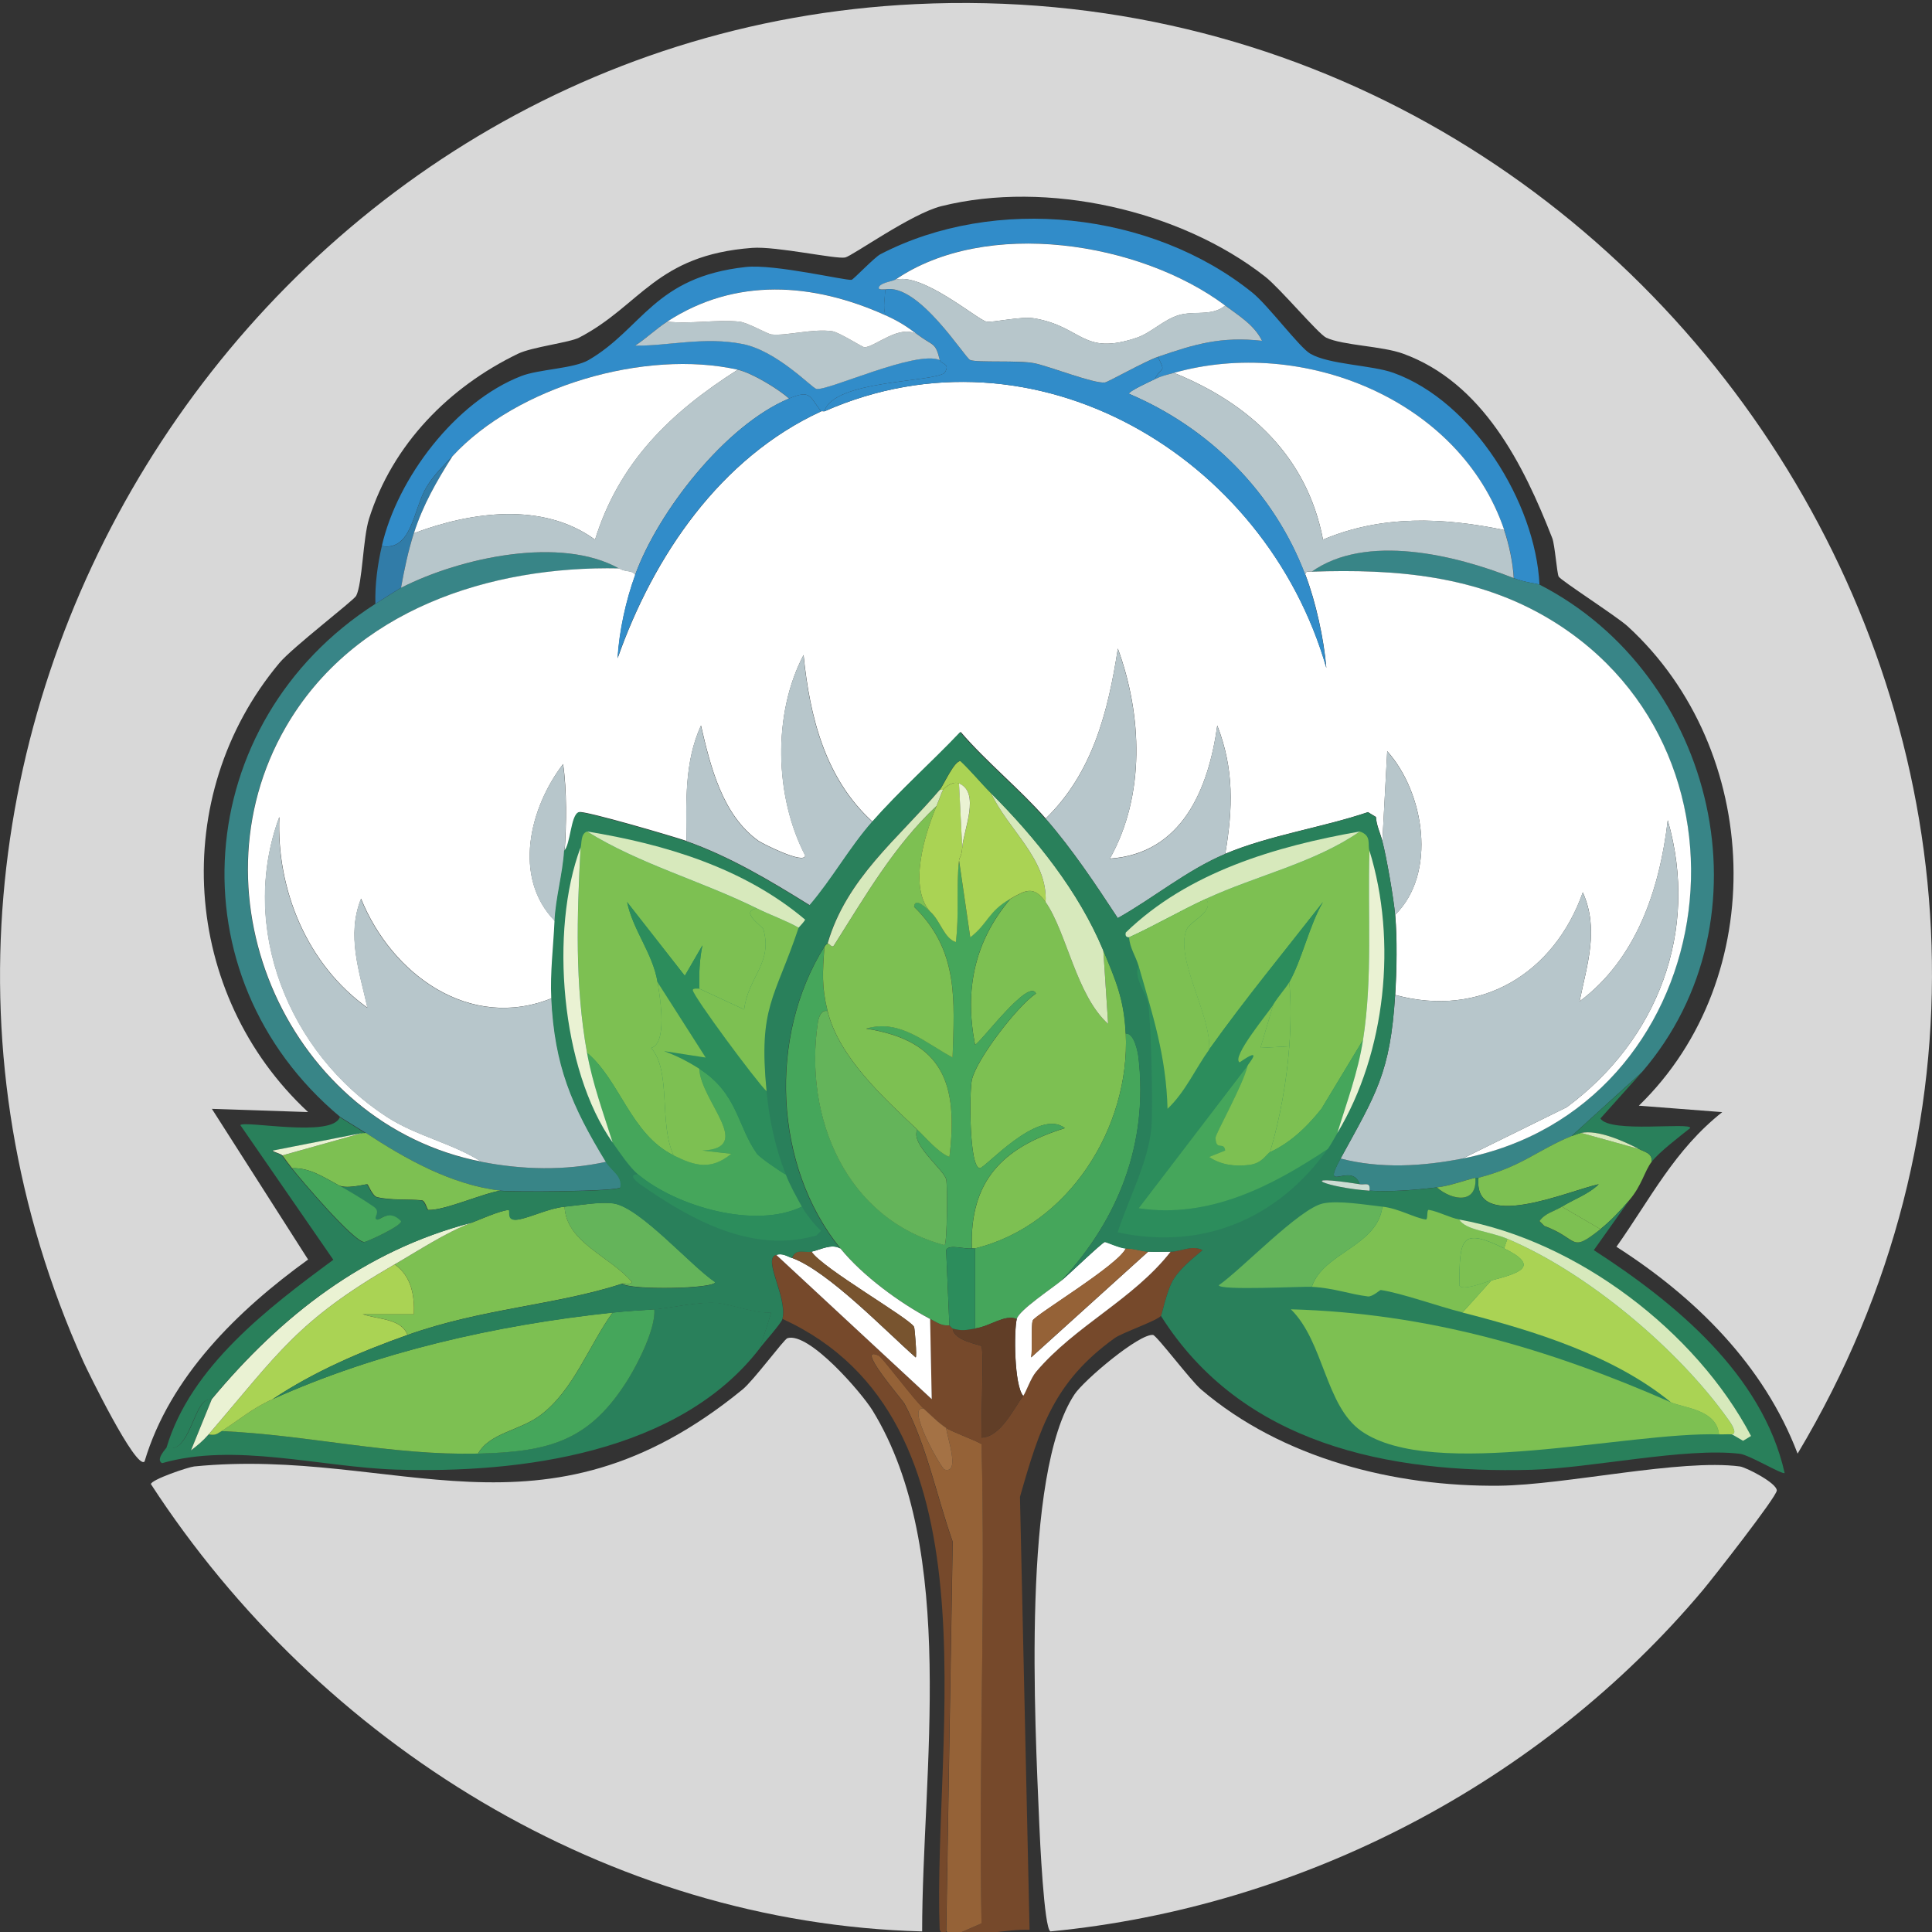 <?xml version="1.0" encoding="UTF-8"?>
<svg id="Warstwa_1" data-name="Warstwa 1" xmlns="http://www.w3.org/2000/svg" viewBox="0 0 300 300"><rect x="0" y="0" width="300" height="300" fill="#333333" stroke="none"/>
  <defs>
    <style>
      .cls-1 {
        fill: #b7c6cb;
      }

      .cls-2 {
        fill: #64b45a;
      }

      .cls-3 {
        fill: #613e27;
      }

      .cls-4 {
        fill: #eaf2d3;
      }

      .cls-5 {
        fill: #318cc9;
      }

      .cls-6 {
        fill: #956237;
      }

      .cls-7 {
        fill: #fff;
      }

      .cls-8 {
        fill: #ccdcd2;
      }

      .cls-9 {
        fill: #45a65b;
      }

      .cls-10 {
        fill: #29805b;
      }

      .cls-11 {
        fill: #388587;
      }

      .cls-12 {
        fill: #d8d8d8;
      }

      .cls-13 {
        fill: #d7e9bc;
      }

      .cls-14 {
        fill: #aad354;
      }

      .cls-15 {
        fill: #2c8d5c;
      }

      .cls-16 {
        fill: #76492b;
      }

      .cls-17 {
        fill: #78542f;
      }

      .cls-18 {
        fill: #a47245;
      }

      .cls-19 {
        fill: #317ca8;
      }

      .cls-20 {
        fill: #7dc052;
      }
    </style>
  </defs>
  <g id="Obiekt_generatywny" data-name="Obiekt generatywny">
    <g>
      <path class="cls-12" d="M142.19.64c117.49-5.6,197.8,123.27,136.94,225.08-5.22-13.75-15.94-24.32-28.13-32.12,5.33-7.53,9-15.03,16.43-20.91l-12.95-1c20.52-19.9,19.22-55.25-1.74-74.44-1.65-1.51-10.37-7.11-10.71-7.72-.27-.49-.59-4.94-1-5.98-4.46-11.41-10.76-24.11-23.15-28.63-3.28-1.2-9.35-1.27-11.95-2.49-1.23-.58-7.16-7.66-9.46-9.46-13.19-10.36-33.93-15.04-50.29-10.96-4.66,1.16-13.82,7.73-14.94,7.97-1.43.3-10.7-1.77-14.44-1.49-14.98,1.12-17.3,8.97-26.89,13.94-1.46.76-7.31,1.45-9.46,2.49-10.72,5.17-19.52,14.09-23.15,25.64-.95,3.03-1.01,9.97-1.99,11.95-.35.71-9.92,8.02-11.95,10.46-17.27,20.68-15.18,51.44,4.48,69.71l-14.94-.5,14.94,23.4c-10.9,7.87-21.47,18.17-25.4,31.37-1.36,1.3-8.91-14.22-9.46-15.44C-29.91,116.4,38.76,5.57,142.19.64Z"/>
      <path class="cls-12" d="M122.27,207.79c3.36-1,11.51,8.47,13.2,11.2,13.38,21.75,7.71,56.39,7.72,80.92-48.75-1.27-93.57-29.16-119.76-69.46.11-.72,5.82-2.65,6.72-2.74,31.46-3.11,54.06,13.45,85.15-11.95,1.73-1.41,6.46-7.82,6.97-7.97Z"/>
      <path class="cls-12" d="M179.04,207.29c.56.06,5.84,7.08,7.47,8.47,12.55,10.71,30.01,15.12,46.31,14.94,10.35-.12,28.12-4.21,37.35-2.99.95.13,5.72,2.56,5.73,3.73,0,.96-10,13.71-11.45,15.44-25.18,29.97-62.31,49.26-101.33,53.03-1.01-.34-1.66-14.74-1.74-16.68-.67-15.88-2.75-54.35,5.48-66.73,1.45-2.18,10.04-9.46,12.2-9.21Z"/>
      <path class="cls-5" d="M239.05,90.77c-.2-.1-2.36-.35-3.98-1-.12-2.39-.73-5.22-1.49-7.47-6.91-20.36-31.41-30.03-51.29-24.4-1.24.35-1.71.4-2.99,1,1.1-2.17,1.8-.85.5-3.49,5.74-1.98,9.85-3.2,16.18-2.49-1.22-2.49-3.62-3.9-5.73-5.48-13.21-9.91-37.13-13.71-51.29-3.98-.32.22-2.37.45-2.49,1.24-.06.39,1,.2,1,.25-.05,1.4-.36,2.58,0,3.98-11.2-5.06-23.28-5.91-33.86,1-1.77,1.16-3.22,2.58-4.98,3.73,5.12.07,10.69-1.43,16.68-.25,5.34,1.05,10.78,6.83,11.45,6.97,1.74.37,15.45-6.06,19.17-4.48.17.68,1.73.49.75,1.99-1.77,1.51-17.23,1.08-18.67,5.98-.14.06-.36-.06-.5,0-1.85-2.34-1.6-3.4-4.98-1.99-1.76-1.57-5.82-4-7.97-4.48-14.37-3.22-34.31,2.57-44.32,13.44-1.45,1.57-2.81,2.84-3.98,4.73-2.07,3.32-2.26,10.05-6.97,9.21,2.41-10.52,11.42-22.43,21.66-26.39,2.76-1.07,8.14-1.14,10.46-2.49,8.35-4.87,10.19-12.9,24.4-14.44,4.48-.49,15.61,2.16,16.43,1.99.29-.06,3.56-3.51,4.48-3.98,17.77-9.21,42.11-6.64,57.76,5.98,2.44,1.97,7.29,8.48,8.96,9.46,2.94,1.72,9.58,1.77,12.95,2.99,12.31,4.44,22.04,20.13,22.66,32.87Z"/>
      <path class="cls-16" d="M180.29,204.3c-.54.76-6.02,2.62-7.22,3.49-9.36,6.74-11.62,13.86-14.69,24.65l1.49,67.22c-3.6-.13-8.02,1.05-11.45.75l3.98-1.74c-.45-24.8.64-49.68,0-74.44,0-.33.01-.67,0-1,2.95-.08,4.95-4.42,6.47-6.47.44-.59,1.16-2.74,1.99-3.73,6.1-7.22,15.06-11.19,20.91-18.67,1.57.01,3.29-1.11,4.98-.25-1.57,1.3-3.37,2.75-4.48,4.48s-1.82,5.48-1.99,5.73Z"/>
      <path class="cls-11" d="M96.13,88.28c-20.12-.42-41.28,6.46-51.79,24.65-15.23,26.34.62,61.68,30.38,67.47,6.41,1.25,12.98,1.41,19.42,0,.87,1.42,2.6,2.18,2.24,3.98-.67.65-16.79.72-18.67.5-7.59-.89-14.73-4.91-20.91-8.96-.59-.39-3.79-2.33-3.98-2.49-26.21-21.89-23.19-61.32,5.48-79.67.65-.41,3.64-2.31,3.98-2.49,9.36-4.75,24.87-8.05,33.86-2.99Z"/>
      <path class="cls-11" d="M235.06,89.77c1.62.65,3.79.89,3.98,1,27.47,14.1,36.32,52.04,15.93,75.69l-10.96,9.96c-5.23,2.14-7.75,4.76-14.44,6.47-.16.04-.34-.04-.5,0-2.01.48-3.89,1.25-5.98,1.49-3.31.39-7.17.72-10.46.5.19-1.44-.67-.87-1.49-1-1.3-3.63-6.11,1.74-2.99-3.98,6.2,1.61,12.75,1.21,18.92,0,39.82-7.79,48.59-62.49,13.69-83.66-11.34-6.88-24.03-7.93-37.1-7.47,8.39-5.95,22.18-2.66,31.37,1Z"/>
      <path class="cls-10" d="M118.04,209.28c-12.54,16.41-37.33,19.53-56.52,18.92-11.72-.37-25.08-4.25-36.35-1-1.1-.56.71-2.37.75-2.49,2.9,1.16,3.98-4.86,5.48-6.72.71-.89,1.44-.68,1.49-.75l-3.24,7.97c1.07-.83,1.84-1.45,2.74-2.49,1.02.18,1.23-.01,1.99-.5,13.24.57,26.54,3.83,39.84,3.49,11.11-.29,17.38-1.93,23.4-11.7,1.58-2.57,4.22-7.84,3.98-10.71,2.03-.12,6.83-1.22,9.71-1,2.12.17,5.99,1.68,8.47,1.49l-1.74,5.48Z"/>
      <path class="cls-6" d="M143.44,218.74c-2.91-.64,2.7,9.31,3.24,9.46,2.54.73.25-5.44.25-6.47.93.61,4.25,1.8,5.48,2.49.64,24.77-.45,49.64,0,74.44l-3.98,1.74c-.77-.07-.88-.18-1.49-.5l1-60.5c-2.53-7.2-4.03-14.93-7.47-21.41-.39-.72-7.91-9.33-3.98-7.47.56.26,5.48,6.88,6.97,8.22Z"/>
      <path class="cls-16" d="M144.43,204.8c.93.49,1.84,1.15,2.99,1l.5.5c.17,1.94,4.34,2.5,4.48,2.74.37.61-.07,12.13,0,14.19.01.33,0,.67,0,1-1.23-.69-4.55-1.88-5.48-2.49-1.22-.8-2.39-2.01-3.49-2.99-1.49-1.33-6.41-7.95-6.97-8.22-3.92-1.86,3.6,6.74,3.98,7.47,3.44,6.48,4.94,14.21,7.47,21.41l-1,60.5s-.37.9-1-.25c-1.12-30.38,9.62-79.29-24.4-94.86.81-3.43-3.1-9.33-1-9.96l24.15,22.41-.25-12.45Z"/>
      <path class="cls-20" d="M254.48,178.41c.89.47,2.14.65,1.99,1.99-1.11,1.43-1.51,3.67-3.49,5.98-1.35,1.57-2.84,3.18-4.48,4.48l-5.98-3.49c1.85-1.16,4.13-1.92,5.73-3.49-4.82,1.07-19.57,7.59-18.67-1,6.69-1.71,9.21-4.33,14.44-6.47.27-.11,1.24-.45,1.49-.5l8.96,2.49Z"/>
      <path class="cls-10" d="M254.98,166.46l-6.47,7.22c1.48,2.34,14.19.51,13.94,1.49-1.65,1.32-4.77,3.68-5.98,5.23.15-1.34-1.1-1.53-1.99-1.99-2.37-1.23-6.36-3.02-8.96-2.49-.25.05-1.23.39-1.49.5l10.96-9.96Z"/>
      <path class="cls-19" d="M64.26,82.8c-.91,2.83-1.46,5.55-1.99,8.47-.35.18-3.34,2.08-3.98,2.49-.08-3,.33-6.06,1-8.96,4.72.84,4.9-5.9,6.97-9.21,1.18-1.89,2.54-3.16,3.98-4.73-2.44,3.87-4.57,7.54-5.98,11.95Z"/>
      <path class="cls-7" d="M202.69,89.27c-.02-.68.51-.48,1-.5,13.07-.46,25.76.59,37.1,7.47,34.89,21.17,26.13,75.87-13.69,83.66l16.18-7.97c14.13-10.46,20.64-27.37,15.69-44.57-1.25,10.67-4.83,21.52-13.69,28.13,1.17-5.78,3.06-11.18.5-16.93-4.46,12.59-15.84,19.56-29.13,15.93.24-3.89.33-8.6,0-12.45,6.52-6.45,4.54-18.95-1.24-25.4l-.75,13.94c-.32-1.2-.93-2.45-1-3.73l-1.24-.75c-7.1,2.4-15.27,3.57-22.16,6.47,1.19-7,1.39-13.14-1.24-19.92-1.38,9.9-5.48,19.89-16.68,20.67,5.53-9.82,5.02-22.31,1.24-32.62-1.51,9.73-3.9,19.31-11.2,26.39-3.89-4.46-9.27-8.85-13.2-13.44-4.46,4.7-9.42,9.09-13.69,13.94-7.33-6.65-9.75-16.27-10.71-25.89-4.82,9.17-4.5,21.98.25,31.12-.07,1.51-6.72-1.89-7.22-2.24-5.62-3.98-7.48-11.53-8.96-17.93-2.59,5.66-2.29,11.88-2.24,17.93-1.85-.65-15.86-4.76-16.68-4.48-1.21.4-1.25,5.04-2.24,5.98.27-4.03.35-9.43-.25-13.44-5.19,6.76-7.9,17.63-1.24,24.4-.18,4-.69,7.91-.5,11.95-12.75,5.16-24.87-3.69-29.63-15.44-2.28,5.67-.25,11.32,1,16.93-9.35-6.67-14.15-18.3-13.69-29.63-6.35,17.14,1.41,36.63,16.68,46.56,4.62,3,10.1,4.05,14.69,6.97-29.76-5.8-45.6-41.13-30.38-67.47,10.51-18.19,31.66-25.07,51.79-24.65,1.16.65,1.95.19,2.49,1-1.44,3.94-2.49,8.72-2.74,12.95,5.57-15.84,15.94-31.14,31.62-38.34.14-.06.36.06.5,0,32.61-14.39,68.51,6.93,77.93,39.84-.39-4.55-1.63-10.2-3.24-14.44Z"/>
      <path class="cls-1" d="M227.09,179.9c-6.18,1.21-12.72,1.61-18.92,0,5.49-10.05,7.71-13.24,8.47-25.4,13.29,3.62,24.67-3.34,29.13-15.93,2.56,5.75.67,11.15-.5,16.93,8.87-6.62,12.44-17.47,13.69-28.13,4.95,17.2-1.55,34.11-15.69,44.57l-16.18,7.97Z"/>
      <path class="cls-1" d="M85.67,155c.5,10.5,3.15,16.68,8.47,25.4-6.44,1.41-13.01,1.25-19.42,0-4.59-2.92-10.07-3.97-14.69-6.97-15.28-9.92-23.03-29.41-16.68-46.56-.45,11.33,4.34,22.95,13.69,29.63-1.25-5.62-3.27-11.26-1-16.93,4.75,11.74,16.88,20.6,29.63,15.44Z"/>
      <path class="cls-20" d="M162.36,140.07c3.28,4.7,4.76,14.49,9.71,18.92l-.75-11.45c2,4.8,3.24,7.63,3.49,12.95.68,14.52-8.84,29.82-23.4,33.36-.16.04-.34-.04-.5,0-.35-10.44,4.73-15.66,14.44-18.67-4.06-3.23-12.44,6.28-13.2,6.22-1.68-.11-1.63-11.84-1.24-13.69.66-3.13,7-11.44,9.96-13.44-1.14-2.47-8.61,7.67-9.46,7.97-1.67-8.52-.12-16.02,5.48-22.66,2.32-1.33,3.65-2.13,5.48.5Z"/>
      <path class="cls-9" d="M156.88,139.57c-5.6,6.63-7.14,14.14-5.48,22.66.85-.3,8.32-10.44,9.46-7.97-2.96,2.01-9.3,10.32-9.96,13.44-.39,1.85-.43,13.58,1.24,13.69.76.05,9.13-9.46,13.2-6.22-9.71,3.02-14.79,8.23-14.44,18.67-.89.2-3.6-.71-3.98.25l.5,11.7c-1.14.16-2.06-.51-2.99-1-4.78-2.51-10.53-6.74-13.94-10.96-10.33-12.76-11.2-32.87-2.49-46.81-.26,3.94-.46,6.07.5,9.96-.99-.26-1.39,1.04-1.49,1.74-2.23,14.78,4.36,30.56,19.67,34.61.41-.3.48-9.29.25-10.21-.38-1.55-5.62-5.47-4.48-7.72,1.39,1.32,3.28,3.6,4.98,4.23,1.36-11.27-.91-18.04-12.95-19.92,5.25-1.55,9.2,2.22,13.44,4.48.29-9,.96-16.63-5.98-23.4.12-1.69,2.23.51,2.49.75,1.61,1.43,2.11,4.11,3.98,4.73.55-4.14.04-8.6.5-12.7l1.74,11.95c2.79-2.13,2.73-3.98,6.22-5.98Z"/>
      <path class="cls-20" d="M95.14,203.8c-3.71,5.12-6.05,12.05-11.2,15.93-3.26,2.45-7.91,2.75-9.71,5.98-13.3.34-26.59-2.92-39.84-3.49,2.86-1.82,4.74-3.52,7.97-4.98,16.18-7.29,34.55-11.5,52.78-13.44Z"/>
      <path class="cls-20" d="M144.43,141.56c-.26-.23-2.37-2.44-2.49-.75,6.93,6.77,6.26,14.41,5.98,23.4-4.25-2.26-8.19-6.04-13.44-4.48,12.04,1.88,14.31,8.65,12.95,19.92-1.7-.63-3.59-2.91-4.98-4.23-5.2-4.94-12.18-11.23-13.94-18.42-.95-3.89-.76-6.02-.5-9.96.35-.56.48-.47.5-.5.18-.29.65.8,1,.25,4.82-7.58,9.29-15.43,15.93-21.66-1.9,4.55-4.38,12.66-1,16.43Z"/>
      <path class="cls-1" d="M190.25,132.6c-5.93,2.5-11.1,6.83-16.68,9.96-3.46-5.27-7.06-10.69-11.2-15.44,7.31-7.08,9.69-16.66,11.2-26.39,3.77,10.3,4.29,22.8-1.24,32.62,11.2-.77,15.3-10.77,16.68-20.67,2.64,6.78,2.43,12.91,1.24,19.92Z"/>
      <path class="cls-1" d="M135.47,127.62c-3.52,4-6.22,8.9-9.71,12.95-6.08-3.78-12.37-7.56-19.17-9.96-.05-6.05-.35-12.26,2.24-17.93,1.48,6.4,3.34,13.95,8.96,17.93.5.35,7.15,3.75,7.22,2.24-4.75-9.14-5.07-21.95-.25-31.12.96,9.63,3.37,19.24,10.71,25.89Z"/>
      <path class="cls-20" d="M87.67,187.37c.25,5.58,7.08,7.69,10.46,11.7-.18.5-1.09.12-1.49.25-10.35,3.36-21.73,3.83-33.36,7.97-.96-2.62-4.7-2.4-6.97-3.24h7.97c.1-2.85-.37-5.89-2.99-7.72,3.81-2.2,7.83-4.9,11.95-6.47,1.49-.57,4.25-1.82,5.73-1.99.48-.06-.42,1.79,1.49,1.49s4.75-1.75,7.22-1.99Z"/>
      <path class="cls-9" d="M164.85,198.82c-1.45,1.2-6.64,4.64-6.97,5.98-1.92-.74-4.03,1.11-6.47,1.49v-12.45c14.57-3.54,24.08-18.85,23.4-33.36,1.35-.13,1.91,3,1.99,3.73,1.53,13.27-3.09,25.1-11.95,34.61Z"/>
      <path class="cls-14" d="M63.27,207.29c-7.27,2.58-14.46,5.66-20.91,9.96-3.23,1.45-5.11,3.16-7.97,4.98-.76.48-.97.68-1.99.5,10.84-12.62,13.73-17.63,28.88-26.39,2.62,1.83,3.09,4.87,2.99,7.72h-7.97c2.27.84,6.01.62,6.97,3.24Z"/>
      <path class="cls-9" d="M101.61,203.31c.23,2.87-2.4,8.13-3.98,10.71-6.02,9.77-12.3,11.42-23.4,11.7,1.8-3.23,6.45-3.52,9.71-5.98,5.16-3.88,7.5-10.82,11.2-15.93,2.23-.24,4.23-.36,6.47-.5Z"/>
      <path class="cls-14" d="M153.89,123.14c2.58,5.65,8.82,10.25,8.47,16.93-1.83-2.62-3.16-1.83-5.48-.5-3.49,2-3.43,3.84-6.22,5.98l-1.74-11.95c.06-.54.38-.5.5-1.99.22-2.77,2.86-8.53-.5-9.96-.88-.38-2.03.45-2.49,1h-.5c.56-.66,2.24-4.55,3.24-4.48,1.66,1.56,3.13,3.38,4.73,4.98Z"/>
      <path class="cls-20" d="M77.71,184.88c-2.84.45-8.7,3.1-11.2,2.99-.18,0-.46-1.44-1-1.49-1.97-.21-4.85.03-6.97-.5-.69-.17-1.37-1.96-1.49-1.99-.23-.07-3.51.93-4.73,0-2.23-1.2-4.27-2.58-6.97-2.49-.51-.64-1.01-1.33-1.49-1.99l12.45-3.49h.5c6.18,4.06,13.32,8.07,20.91,8.96Z"/>
      <path class="cls-2" d="M96.63,199.32c.4-.13,1.31.25,1.49-.25-3.38-4.01-10.21-6.12-10.46-11.7,2.2-.21,5.7-.84,7.72-.5,4.14.71,11.92,9.67,15.69,12.2.02,1.06-13.2,1.29-14.44.25Z"/>
      <path class="cls-7" d="M174.81,193.85c-1.06,2.55-14.12,10.35-14.44,11.2-.29.78-.02,4.42-.25,5.73l18.18-16.43c1.07.04,2.37,0,3.49,0-5.85,7.48-14.81,11.46-20.91,18.67-.84.99-1.55,3.14-1.99,3.73-1.42-1.62-1.45-10.12-1-11.95.33-1.34,5.52-4.78,6.97-5.98,1.13-.93,6.28-5.89,6.72-5.98.17-.03,2.38.98,3.24,1Z"/>
      <path class="cls-7" d="M130.49,193.85c3.41,4.21,9.16,8.44,13.94,10.96l.25,12.45-24.15-22.41c1-.3,1.69.2,2.49.5,5.65,2.11,14.47,11.31,19.17,15.44.22-.09-.15-4.51-.25-4.73-.58-1.29-14.3-9.13-15.93-11.7,1.27-.25,3.15-1.32,4.48-.5Z"/>
      <path class="cls-13" d="M171.32,147.54l.75,11.45c-4.95-4.43-6.43-14.22-9.71-18.92.36-6.68-5.89-11.28-8.47-16.93,6.97,6.98,13.61,15.24,17.43,24.4Z"/>
      <path class="cls-4" d="M73.23,189.86c-4.12,1.58-8.14,4.27-11.95,6.47-15.16,8.77-18.04,13.78-28.88,26.39-.9,1.04-1.67,1.66-2.74,2.49l3.24-7.97c10.8-12.98,23.76-23.07,40.33-27.39Z"/>
      <path class="cls-1" d="M216.64,142.06c-.22-2.52-1.34-9-1.99-11.45l.75-13.94c5.79,6.44,7.77,18.95,1.24,25.4Z"/>
      <path class="cls-1" d="M87.67,132.1c-.24,3.67-1.33,7.28-1.49,10.96-6.66-6.77-3.95-17.64,1.24-24.4.6,4.02.52,9.41.25,13.44Z"/>
      <path class="cls-6" d="M178.29,194.34l-18.18,16.43c.23-1.31-.04-4.95.25-5.73.32-.86,13.38-8.66,14.44-11.2,1.45.02,2.47.46,3.49.5Z"/>
      <path class="cls-17" d="M126.01,194.34c1.64,2.57,15.36,10.42,15.93,11.7.1.22.47,4.64.25,4.73-4.7-4.13-13.52-13.33-19.17-15.44.5-1.58,1.94-.79,2.99-1Z"/>
      <path class="cls-7" d="M233.57,82.3c-9.49-1.97-18.99-2.36-28.13,1.49-2.47-12.87-11.36-21.13-23.15-25.89,19.87-5.63,44.38,4.04,51.29,24.4Z"/>
      <path class="cls-7" d="M114.56,57.41c-10.42,6.62-18.4,14.32-22.16,26.39-8.11-5.92-19.26-4.34-28.13-1,1.41-4.41,3.54-8.09,5.98-11.95,10-10.87,29.95-16.67,44.32-13.44Z"/>
      <path class="cls-1" d="M122.52,61.89c-9.86,4.12-20.31,17.51-23.9,27.39-.54-.8-1.33-.34-2.49-1-8.99-5.06-24.5-1.77-33.86,2.99.53-2.91,1.09-5.63,1.99-8.47,8.88-3.34,20.02-4.92,28.13,1,3.76-12.08,11.74-19.78,22.16-26.39,2.15.48,6.2,2.91,7.97,4.48Z"/>
      <path class="cls-7" d="M190.25,47.45c-2.03,1.72-4.87.78-7.22,1.49s-4.34,2.77-6.47,3.49c-8.52,2.88-8.42-1.69-15.93-2.99-2.13-.37-6.48.7-7.47.5-1.37-.29-10.11-7.8-14.19-6.47,14.15-9.72,38.08-5.92,51.29,3.98Z"/>
      <path class="cls-1" d="M182.28,57.9c11.79,4.76,20.68,13.02,23.15,25.89,9.14-3.85,18.64-3.47,28.13-1.49.76,2.24,1.37,5.08,1.49,7.47-9.19-3.65-22.98-6.95-31.37-1-.48.02-1.01-.18-1,.5-4.85-12.82-14.89-22.83-27.39-28.13-.01-.4,3.33-1.94,3.98-2.24,1.27-.6,1.75-.64,2.99-1Z"/>
      <path class="cls-5" d="M179.79,55.41c1.3,2.64.6,1.31-.5,3.49-.65.3-3.99,1.84-3.98,2.24,12.5,5.3,22.54,15.32,27.39,28.13,1.6,4.24,2.85,9.89,3.24,14.44-9.42-32.9-45.32-54.23-77.93-39.84,1.44-4.9,16.9-4.47,18.67-5.98.98-1.5-.58-1.31-.75-1.99-.69-2.85-.95-2.08-3.49-3.98-1.78-1.34-2.94-2.07-4.98-2.99-.36-1.4-.05-2.59,0-3.98,5.2-1.04,12.37,10.65,13.2,10.96,1.16.44,7.67.04,9.96.5,2.41.49,9.23,3.2,10.96,2.99.45-.06,6.17-3.28,8.22-3.98Z"/>
      <path class="cls-1" d="M138.96,43.46c4.08-1.33,12.82,6.19,14.19,6.47.99.21,5.34-.87,7.47-.5,7.52,1.3,7.42,5.87,15.93,2.99,2.13-.72,4.08-2.76,6.47-3.49s5.19.22,7.22-1.49c2.11,1.58,4.5,2.99,5.73,5.48-6.34-.71-10.44.51-16.18,2.49-2.04.7-7.76,3.93-8.22,3.98-1.73.21-8.55-2.5-10.96-2.99s-8.8-.06-9.96-.5c-.82-.31-8-11.99-13.2-10.96,0-.05-1.05.14-1-.25.12-.79,2.17-1.02,2.49-1.24Z"/>
      <path class="cls-1" d="M142.44,51.93c2.54,1.9,2.79,1.14,3.49,3.98-3.72-1.58-17.43,4.85-19.17,4.48-.67-.14-6.11-5.92-11.45-6.97-5.99-1.18-11.56.32-16.68.25,1.76-1.15,3.21-2.58,4.98-3.73,3.65.41,7.53-.35,11.2,0,1.26.12,4.4,1.93,4.98,1.99,2.33.26,6.42-.94,9.46-.5,1.05.15,4.68,2.49,4.98,2.49,1.59,0,5.47-3.67,8.22-1.99Z"/>
      <path class="cls-7" d="M137.46,48.94c2.04.92,3.2,1.65,4.98,2.99-2.75-1.68-6.63,2-8.22,1.99-.29,0-3.93-2.34-4.98-2.49-3.04-.44-7.13.76-9.46.5-.58-.06-3.72-1.87-4.98-1.99-3.68-.35-7.56.41-11.2,0,10.59-6.91,22.66-6.05,33.86-1Z"/>
      <path class="cls-5" d="M127.5,63.88c-15.68,7.21-26.05,22.5-31.62,38.34.25-4.22,1.3-9,2.74-12.95,3.6-9.88,14.05-23.27,23.9-27.39,3.38-1.41,3.13-.35,4.98,1.99Z"/>
      <path class="cls-3" d="M157.88,204.8c-.46,1.83-.42,10.33,1,11.95-1.52,2.06-3.52,6.4-6.47,6.47-.07-2.06.37-13.58,0-14.19-.14-.23-4.31-.8-4.48-2.74,1.5.41,2.09.22,3.49,0,2.45-.39,4.56-2.23,6.47-1.49Z"/>
      <path class="cls-18" d="M143.44,218.74c1.1.98,2.26,2.19,3.49,2.99,0,1.03,2.29,7.2-.25,6.47-.53-.15-6.15-10.1-3.24-9.46Z"/>
      <path class="cls-15" d="M150.91,193.85c.16-.04.34.04.5,0v12.45c-1.4.22-1.98.41-3.49,0l-.5-.5-.5-11.7c.38-.96,3.1-.05,3.98-.25Z"/>
      <path class="cls-13" d="M254.48,178.41l-8.96-2.49c2.6-.53,6.59,1.26,8.96,2.49Z"/>
      <path class="cls-2" d="M128.5,157c1.76,7.19,8.74,13.48,13.94,18.42-1.13,2.25,4.1,6.17,4.48,7.72.23.92.16,9.91-.25,10.21-15.31-4.05-21.9-19.82-19.67-34.61.11-.7.5-2.01,1.49-1.74Z"/>
      <path class="cls-14" d="M148.92,121.64l.5,9.96c-.12,1.5-.44,1.45-.5,1.99-.46,4.1.05,8.56-.5,12.7-1.87-.62-2.37-3.3-3.98-4.73-3.38-3.77-.91-11.88,1-16.43.17-.41.91-2.39,1-2.49.46-.54,1.61-1.37,2.49-1Z"/>
      <path class="cls-4" d="M149.41,131.6l-.5-9.96c3.36,1.43.72,7.19.5,9.96Z"/>
      <g>
        <path class="cls-10" d="M162.36,127.12c4.14,4.75,7.74,10.17,11.2,15.44,5.58-3.13,10.75-7.46,16.68-9.96,6.89-2.9,15.06-4.07,22.16-6.47l1.24.75c.07,1.28.68,2.54,1,3.73.65,2.45,1.77,8.94,1.99,11.45.33,3.85.24,8.56,0,12.45-.75,12.15-2.98,15.35-8.47,25.4-3.13,5.72,1.68.36,2.99,3.98-10.52-1.67-5.07.54,1.49,1,3.29.23,7.15-.11,10.46-.5,2.48,2.13,6.29,2.56,5.98-1.49.16-.04.34.04.5,0-.89,8.59,13.85,2.06,18.67,1-1.59,1.56-3.87,2.33-5.73,3.49-1.17.73-2.63,1-3.49,2.24l.75.75c5.47,2.01,3.89,4.32,8.71.5,1.64-1.3,3.13-2.91,4.48-4.48l-5.48,7.72c12.58,8.13,26.18,19.28,29.63,34.61-.41.27-5.47-2.81-6.97-2.99-8.51-1-23.12,2.24-32.37,2.49-22.17.59-44.93-3.95-57.51-23.9.18-.25.9-4.02,1.99-5.73s2.92-3.18,4.48-4.48c-1.69-.86-3.41.26-4.98.25-1.12,0-2.42.04-3.49,0s-2.04-.48-3.49-.5c-.86-.01-3.07-1.03-3.24-1-.44.09-5.6,5.05-6.72,5.98,8.86-9.51,13.48-21.34,11.95-34.61-.08-.73-.64-3.87-1.99-3.73-.25-5.31-1.49-8.15-3.49-12.95-3.82-9.16-10.46-17.42-17.43-24.4-1.6-1.6-3.07-3.42-4.73-4.98-.99-.07-2.68,3.83-3.24,4.48-6.42,7.55-14.48,13.73-17.43,23.9-.02.03-.15-.06-.5.5-8.71,13.94-7.84,34.05,2.49,46.81-1.34-.83-3.21.25-4.48.5-1.04.2-2.48-.58-2.99,1-.8-.3-1.49-.8-2.49-.5-2.1.63,1.81,6.53,1,9.96-.14.6-2.89,3.7-3.49,4.48l1.74-5.48c-2.48.18-6.34-1.33-8.47-1.49-2.88-.23-7.68.87-9.71,1-2.24.13-4.24.26-6.47.5-18.23,1.95-36.6,6.15-52.78,13.44,6.45-4.3,13.65-7.38,20.91-9.96,11.63-4.14,23.01-4.6,33.36-7.97,1.25,1.04,14.46.81,14.44-.25-3.76-2.53-11.55-11.49-15.69-12.2-2.02-.34-5.51.29-7.72.5-2.47.24-5.23,1.68-7.22,1.99s-1.01-1.55-1.49-1.49c-1.48.17-4.24,1.42-5.73,1.99-16.58,4.32-29.53,14.41-40.33,27.39-.05.06-.78-.14-1.49.75-1.5,1.87-2.58,7.88-5.48,6.72,3.74-12.55,15.8-21.69,25.89-29.13l-14.44-20.91c.59-.77,14.34,2.01,15.44-1.24.2.16,3.4,2.1,3.98,2.49h-.5l-13.94,2.74c-.02.18,1.31.5,1.49.75.49.66.99,1.35,1.49,1.99,1.49,1.88,9.5,11.29,11.2,11.45.33.03,5.9-2.52,5.73-3.24-1.85-1.94-3.23-.11-3.73-.25-.76-.21.74-1.13-.5-1.99-1.53-1.07-4.1-2.61-5.73-3.49,1.22.93,4.5-.07,4.73,0,.12.03.81,1.82,1.49,1.99,2.12.52,5.01.29,6.97.5.53.06.82,1.49,1,1.49,2.51.12,8.37-2.54,11.2-2.99,1.88.22,18.01.16,18.67-.5.36-1.81-1.37-2.56-2.24-3.98-5.31-8.72-7.96-14.9-8.47-25.4-.19-4.04.32-7.95.5-11.95.17-3.67,1.25-7.29,1.49-10.96.99-.93,1.03-5.57,2.24-5.98.82-.27,14.84,3.83,16.68,4.48,6.8,2.4,13.1,6.18,19.17,9.96,3.49-4.05,6.19-8.95,9.71-12.95,4.28-4.85,9.23-9.25,13.69-13.94,3.93,4.59,9.31,8.99,13.2,13.44Z"/>
        <path class="cls-20" d="M259.46,217.75c1.99.88,7.09,1.11,7.47,4.98-14.29-.43-44.41,7.23-55.52-.5-5.64-3.92-5.8-13.84-10.96-18.92,21.17.59,39.88,6.04,59.01,14.44Z"/>
        <path class="cls-20" d="M212.65,132.1c-.3,9.78.52,19.63-1,29.38l-6.47,10.71c-2.54,3.19-5.08,5.38-7.97,6.72,1.56-5.26,2.58-10.99,2.99-16.43.23-3.07.3-6.89,0-9.96,2.05-3.68,3.06-8.71,5.23-12.45-5.94,7.61-12.07,15.04-17.68,22.91.35-5.41-5.4-14.14-3.49-18.67.54-1.28,4.41-2.78,2.99-4.73,7.93-3.66,16.84-5.57,23.9-10.46,1.88.62,1.18,1.98,1.49,2.99Z"/>
        <path class="cls-20" d="M117.54,141.06c-2.8.46.86,2.77,1,3.24,1.5,5.26-2.37,7.38-2.99,12.45l-6.97-3.24c-.04-2.29.03-4.48.5-6.72l-2.74,4.73-8.96-11.45c.92,4.42,3.98,7.93,4.73,12.45.46,2.77,1.5,9.48-1,10.21,3.18,3.6,1.16,11.67,3.49,16.68-6.69-3.32-8.28-11.58-13.44-15.93-1.9-10.61-1.55-21.17-1-31.87.19-.52-.04-2.16,1-2.49,8.16,5.07,17.64,7.63,26.39,11.95Z"/>
        <path class="cls-15" d="M200.2,152.51c-.46.83-1.76,2.24-2.49,3.49-.65,1.11-6.61,8.2-5.23,8.96,3.9-2.71,1.29.31,1.24.5l-16.93,22.16c10.98,1.64,20.68-3.43,29.38-9.21-7.72,10.83-19.41,15.79-32.62,12.95,1.61-5.06,4.73-10.84,5.23-16.18.3-3.22-.06-16.79-.5-19.42-.24-1.46-2.35-4.04-1.49-5.73,2.19,7.59,4.27,13.98,4.48,22.16,2.78-2.62,4.28-6.14,6.47-9.21,5.6-7.87,11.74-15.3,17.68-22.91-2.17,3.74-3.18,8.76-5.23,12.45Z"/>
        <path class="cls-14" d="M268.92,222.73c-.65-.05-1.34.02-1.99,0-.38-3.87-5.48-4.1-7.47-4.98-8.83-7.25-21.27-11.11-32.37-13.94l4.48-4.98c4.4-1.14,7.67-2.19,1.99-4.98l.5-1.49c12.45,5.26,26.6,17.16,34.36,28.13.18.26,1.52,2.12.5,2.24Z"/>
        <path class="cls-9" d="M104.6,179.4c3.37,1.68,5.8,2.33,8.96-.25l-4.48-.5c8.16-.39-.25-7.63-.5-12.7,6,3.85,5.87,8.83,8.96,13.2.38.54,3.63,2.77,4.48,3.24.69,1.77,1.59,3.33,2.49,4.98-7.26,3.51-19.43,0-25.4-4.98-1.37-1.14-2.92-3.48-3.98-4.98-1.45-4.63-3.12-9.1-3.98-13.94,5.16,4.36,6.76,12.61,13.44,15.93Z"/>
        <path class="cls-20" d="M226.6,189.36c1.01,1.68,4.65,1.8,7.47,2.99l-.5,1.49c-6.82-3.35-6.91-1.43-6.97,5.73.37.99,4.07-.51,4.98-.75l-4.48,4.98c-3.88-.99-9.55-3.03-12.7-3.49-.11-.02-1.29,1.08-1.99,1-2.85-.35-5.25-1.3-8.71-1.49,1.76-5.33,10.2-6.29,10.96-12.45,2.55.28,4.91,1.72,6.72,1.99.41.06.09-1.56.5-1.49,1.46.24,3.25,1.23,4.73,1.49Z"/>
        <path class="cls-9" d="M211.66,161.48c-.79,5.1-2.51,9.6-3.98,14.44-.46.77-1.02,1.82-1.49,2.49-8.7,5.78-18.4,10.85-29.38,9.21l16.93-22.16c-.66,2.93-4.99,10.59-4.98,11.2.04,2.18,1.31.5,1.49,1.99l-2.49,1c1.87,1.26,3.98,1.52,6.22,1.24,2.08-.25,2.69-1.74,3.24-1.99,2.88-1.34,5.42-3.53,7.97-6.72l6.47-10.71Z"/>
        <path class="cls-15" d="M108.58,153.51c0,.05-1.04-.15-1,.25.1.97,9.76,14.03,11.45,15.69.43,4.49,1.35,8.74,2.99,12.95-.85-.46-4.1-2.7-4.48-3.24-3.09-4.37-2.96-9.34-8.96-13.2-1.77-1.13-3.5-2.02-5.48-2.74l6.47,1-7.47-11.7c-.75-4.52-3.81-8.03-4.73-12.45l8.96,11.45,2.74-4.73c-.47,2.25-.53,4.44-.5,6.72Z"/>
        <path class="cls-2" d="M214.65,187.37c-.75,6.16-9.19,7.12-10.96,12.45-1.55-.09-14.32.61-14.44-.25,3.52-2.43,12.52-11.92,16.18-12.7,2.4-.51,6.66.22,9.21.5Z"/>
        <path class="cls-20" d="M117.54,141.06c2.1,1.04,4.41,1.82,6.47,2.99-3.71,11.09-6.26,12.17-4.98,25.4-1.7-1.66-11.36-14.72-11.45-15.69-.04-.39,1-.2,1-.25l6.97,3.24c.62-5.07,4.48-7.19,2.99-12.45-.13-.46-3.8-2.78-1-3.24Z"/>
        <path class="cls-13" d="M268.92,222.73c1.03-.12-.31-1.98-.5-2.24-7.76-10.97-21.91-22.87-34.36-28.13-2.81-1.19-6.46-1.31-7.47-2.99,18.29,3.3,36.75,17.32,45.31,33.61l-1.24.75c-.35-.2-1.64-.99-1.74-1Z"/>
        <path class="cls-13" d="M211.16,129.11c-7.06,4.89-15.97,6.8-23.9,10.46-4.07,1.88-7.88,4.12-11.95,5.98,0-.04-.7.09-.5-.75,9.69-9.4,23.27-13.39,36.35-15.69Z"/>
        <path class="cls-13" d="M124.02,144.05c-2.06-1.16-4.37-1.95-6.47-2.99-8.75-4.32-18.24-6.88-26.39-11.95,12.11,1.98,24.35,5.66,33.86,13.69-.16.37-.97,1.17-1,1.24Z"/>
        <path class="cls-15" d="M99.12,182.39c5.97,4.98,18.13,8.49,25.4,4.98.53.98,2.04,2.98,2.99,3.73l-.75.75c-10.02,2.84-19.41-2.42-27.39-7.97-.26-.18-2.12-1.64-.25-1.49Z"/>
        <path class="cls-4" d="M91.15,163.47c.87,4.84,2.53,9.32,3.98,13.94-8.04-11.31-9.81-32.97-4.98-45.81-.56,10.7-.9,21.26,1,31.87Z"/>
        <path class="cls-4" d="M207.67,175.92c1.47-4.84,3.19-9.34,3.98-14.44,1.52-9.75.7-19.6,1-29.38,4.33,13.99,2.54,31.35-4.98,43.82Z"/>
        <path class="cls-9" d="M52.31,183.89c1.62.87,4.19,2.41,5.73,3.49,1.24.86-.26,1.78.5,1.99.51.14,1.89-1.7,3.73.25.17.72-5.4,3.27-5.73,3.24-1.7-.16-9.72-9.57-11.2-11.45,2.7-.09,4.74,1.29,6.97,2.49Z"/>
        <path class="cls-13" d="M145.43,125.13c-6.64,6.23-11.11,14.08-15.93,21.66-.35.55-.81-.53-1-.25,2.94-10.17,11.01-16.35,17.43-23.9h.5c-.09.1-.82,2.08-1,2.49Z"/>
        <path class="cls-20" d="M248.51,190.86c-4.82,3.83-3.24,1.51-8.71-.5l-.75-.75c.86-1.24,2.31-1.51,3.49-2.24l5.98,3.49Z"/>
        <path class="cls-4" d="M56.3,175.92l-12.45,3.49c-.18-.25-1.51-.57-1.49-.75l13.94-2.74Z"/>
        <path class="cls-20" d="M223.11,184.38c2.09-.24,3.97-1.01,5.98-1.49.32,4.06-3.5,3.62-5.98,1.49Z"/>
        <path class="cls-8" d="M211.16,183.89c.82.13,1.68-.44,1.49,1-6.56-.45-12.01-2.67-1.49-1Z"/>
        <path class="cls-20" d="M200.2,162.47c-.41,5.45-1.43,11.17-2.99,16.43-.55.26-1.16,1.74-3.24,1.99-2.24.27-4.36.01-6.22-1.24l2.49-1c-.18-1.49-1.45.19-1.49-1.99-.01-.61,4.32-8.28,4.98-11.2.04-.19,2.66-3.21-1.24-.5-1.38-.76,4.58-7.86,5.23-8.96l-1.99,6.72,4.48-.25Z"/>
        <path class="cls-20" d="M200.2,162.47l-4.48.25,1.99-6.72c.73-1.24,2.03-2.66,2.49-3.49.3,3.07.23,6.89,0,9.96Z"/>
        <path class="cls-20" d="M108.58,165.96c.25,5.07,8.66,12.31.5,12.7l4.48.5c-3.16,2.58-5.59,1.92-8.96.25-2.33-5.01-.31-13.08-3.49-16.68,2.5-.73,1.45-7.44,1-10.21l7.47,11.7-6.47-1c1.98.72,3.71,1.61,5.48,2.74Z"/>
        <path class="cls-20" d="M233.57,193.85c5.68,2.79,2.41,3.84-1.99,4.98-.91.24-4.61,1.74-4.98.75.06-7.16.15-9.08,6.97-5.73Z"/>
        <g>
          <path class="cls-20" d="M187.76,162.97c-2.19,3.07-3.7,6.59-6.47,9.21-.21-8.18-2.29-14.57-4.48-22.16-.47-1.61-1.36-2.75-1.49-4.48,4.07-1.85,7.88-4.1,11.95-5.98,1.43,1.95-2.45,3.45-2.99,4.73-1.91,4.54,3.83,13.26,3.49,18.67Z"/>
          <path class="cls-20" d="M179.54,147.04c3.12-.35,6.91,9.89,5.98,10.46-3.65,2.21-5.98-8.17-5.98-10.46Z"/>
        </g>
      </g>
    </g>
  </g>
</svg>